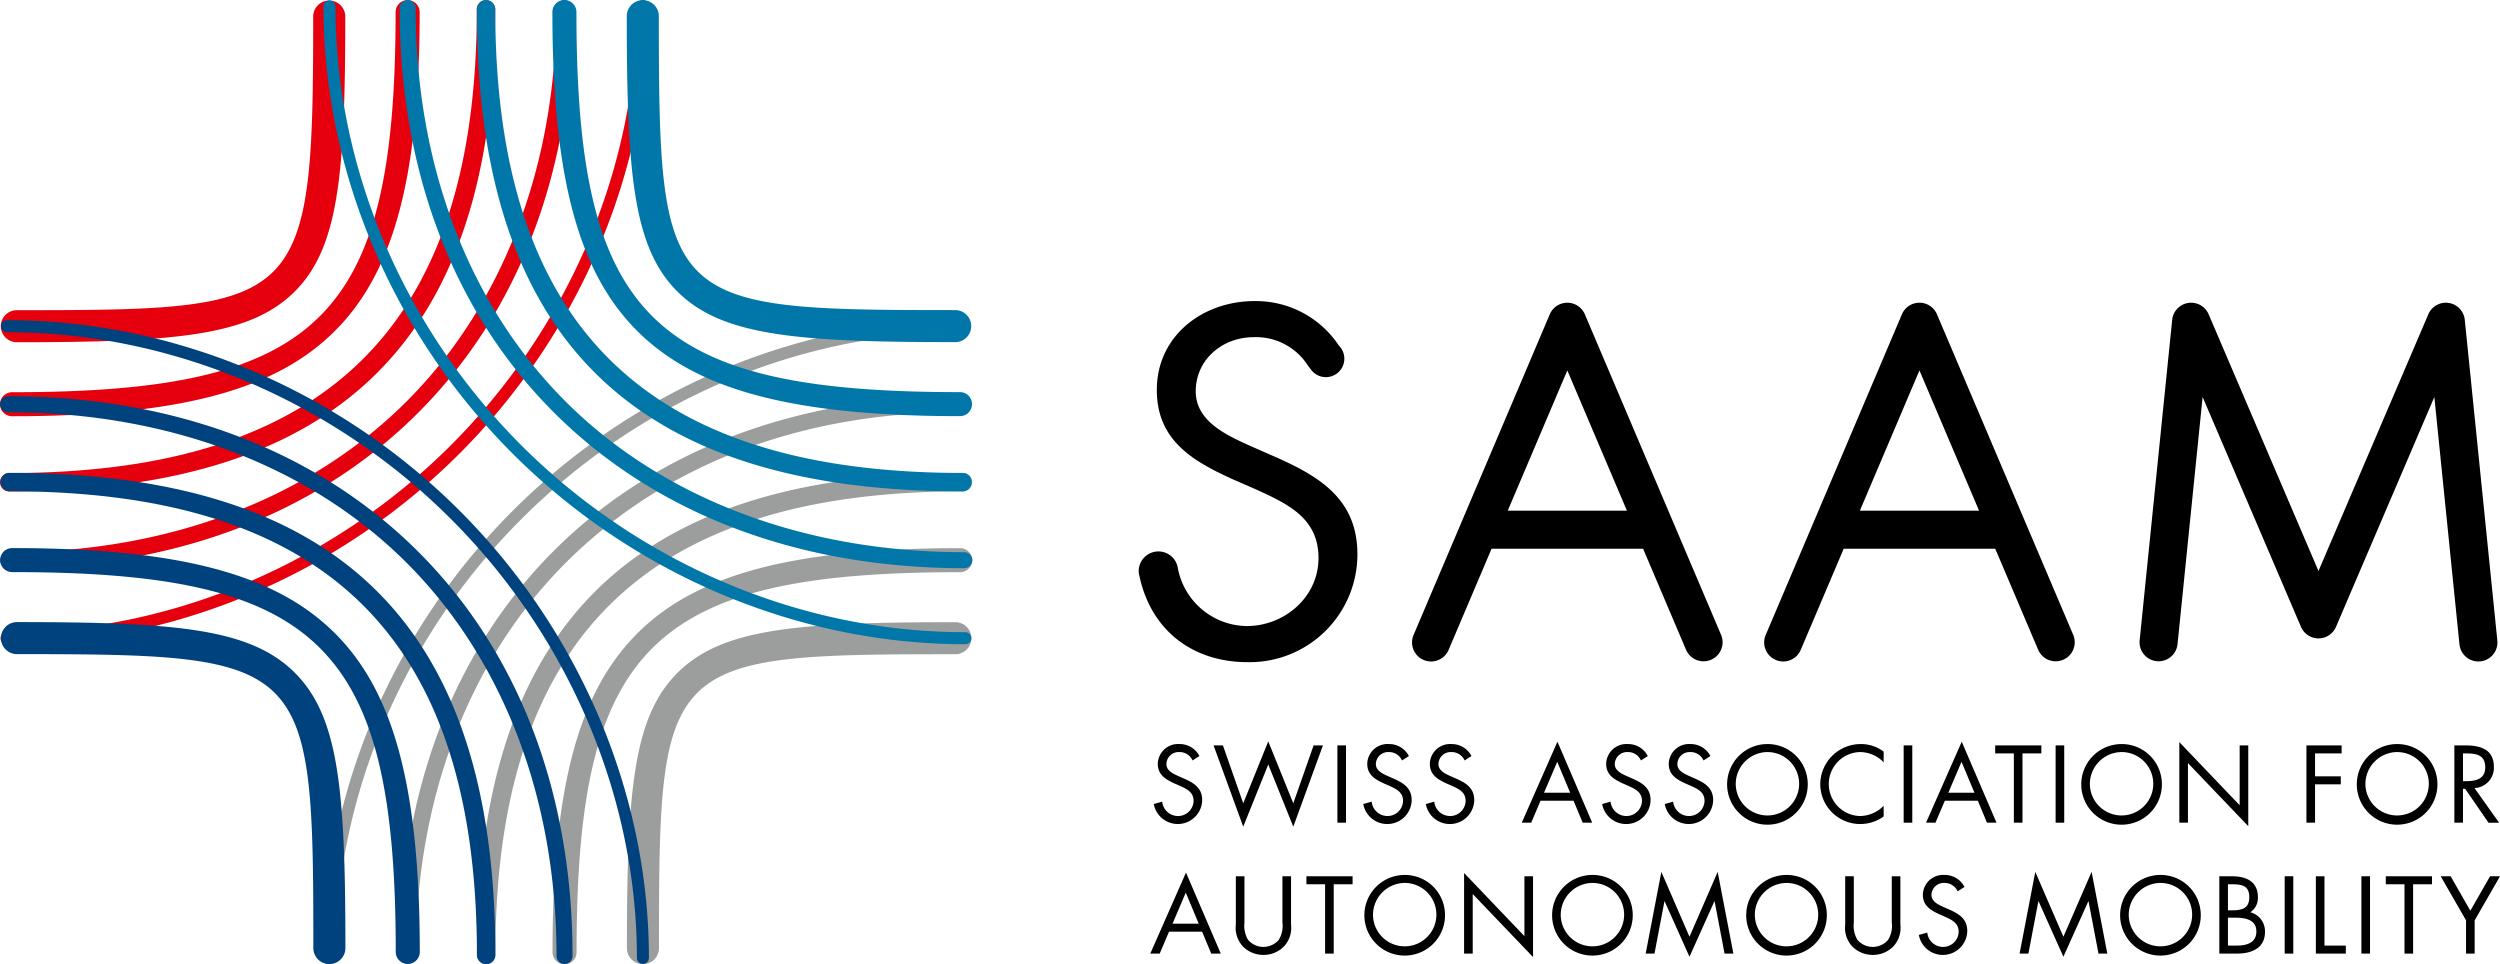 <svg xmlns="http://www.w3.org/2000/svg" width="420" height="162" viewBox="0 0 420 162"><path d="M105.321,159.289a2.693,2.693,0,0,0,5.386,0c0-48.57.621-49.38,49.791-49.38a2.691,2.691,0,1,0,0-5.383c-26.782,0-39.178,1.089-46.619,8.449C106.415,120.356,105.321,132.747,105.321,159.289Z" fill="#9c9e9e"/><path d="M92.824,159.982a2.02,2.02,0,0,0,4.04,0c0-51.298,12.666-63.854,64.441-63.854a2.018,2.018,0,1,0,0-4.036c-28.832,0-44.53,4.673-54.176,14.26C97.512,115.912,92.824,131.448,92.824,159.982Z" fill="#9c9e9e"/><path d="M80.126,160.444a1.549,1.549,0,0,0,3.098,0c0-53.025,25.072-77.894,78.543-77.894a1.548,1.548,0,0,0,0-3.096C106.153,79.454,80.126,105.28,80.126,160.444Z" fill="#9c9e9e"/><path d="M67.161,160.618a1.347,1.347,0,0,0,2.693,0c0-26.858,9.218-50.127,25.214-66.088,16.08-16.046,38.786-25.265,66.04-25.265.742,0,1.809-.602,1.809-1.346a1.347,1.347,0,0,0-1.347-1.346C104.844,66.573,67.161,104.322,67.161,160.618Z" fill="#9c9e9e"/><path d="M54.329,160.941a1.01,1.01,0,0,0,2.019,0c0-27.297,11.595-54.107,31.262-73.752,19.773-19.751,46.533-31.378,74.283-31.378a1.009,1.009,0,1,0,0-2.019c-28.29,0-55.558,11.838-75.711,31.97C66.134,105.788,54.329,133.105,54.329,160.941Z" fill="#9c9e9e"/><path d="M58.005,2.731a2.694,2.694,0,0,0-5.387,0c0,48.905-1.638,49.381-49.791,49.381a2.691,2.691,0,1,0,0,5.382c26.782,0,39.177-1.089,46.619-8.449C56.91,41.665,58.005,29.273,58.005,2.731Z" fill="#e6000d"/><path d="M70.501,2.038a2.02,2.02,0,0,0-4.04,0c0,51.299-12.666,63.854-64.442,63.854a2.018,2.018,0,1,0,0,4.036c28.832,0,44.53-4.673,54.176-14.26C65.813,46.109,70.501,30.573,70.501,2.038Z" fill="#e6000d"/><path d="M83.199,1.577a1.549,1.549,0,0,0-3.098,0c0,53.025-25.071,77.894-78.543,77.894a1.548,1.548,0,0,0,0,3.096C57.173,82.567,83.199,56.74,83.199,1.577Z" fill="#e6000d"/><path d="M96.164,1.345a1.347,1.347,0,0,0-2.693,0c0,26.858-9.218,50.185-25.214,66.146C52.177,83.537,28.697,92.78,1.442,92.78a1.346,1.346,0,1,0,0,2.691C58.17,95.471,96.164,57.641,96.164,1.345Z" fill="#e6000d"/><path d="M108.996,1.033a1.009,1.009,0,0,0-2.019,0c0,27.297-11.595,54.154-31.263,73.799-19.772,19.752-46.868,31.391-74.619,31.391a1.009,1.009,0,1,0,0,2.018c28.29,0,55.893-11.849,76.046-31.982C97.191,56.233,108.996,28.869,108.996,1.033Z" fill="#e6000d"/><path d="M200.349,127.757a2.386,2.386,0,0,0-2.241-1.412,2.061,2.061,0,0,0-2.154,2.015c0,1.119,1.155,1.636,2.034,2.032l.861.379c1.69.74,3.12,1.584,3.12,3.651a4.102,4.102,0,0,1-8.135.654l1.414-.396a2.677,2.677,0,0,0,2.602,2.412,2.612,2.612,0,0,0,2.672-2.533c0-1.516-1.189-2.032-2.396-2.583l-.793-.345c-1.517-.689-2.826-1.464-2.826-3.324a3.41,3.41,0,0,1,3.637-3.307,3.729,3.729,0,0,1,3.361,2.015Z"/><path d="M208.863,134.958l4.205-10.404,4.205,10.404,3.413-9.732h1.569l-4.982,13.659-4.205-10.456-4.205,10.456-4.982-13.659h1.569Z"/><path d="M226.131,138.213h-1.448v-12.987h1.448Z"/><path d="M235.541,127.757a2.385,2.385,0,0,0-2.24-1.412,2.061,2.061,0,0,0-2.155,2.015c0,1.119,1.155,1.636,2.034,2.032l.861.379c1.69.74,3.121,1.584,3.121,3.651a4.102,4.102,0,0,1-8.136.654l1.414-.396a2.677,2.677,0,0,0,2.602,2.412,2.613,2.613,0,0,0,2.672-2.533c0-1.516-1.189-2.032-2.396-2.583l-.794-.345c-1.517-.689-2.826-1.464-2.826-3.324a3.41,3.41,0,0,1,3.637-3.307,3.73,3.73,0,0,1,3.361,2.015Z"/><path d="M246.055,127.757a2.387,2.387,0,0,0-2.241-1.412,2.062,2.062,0,0,0-2.155,2.015c0,1.119,1.155,1.636,2.034,2.032l.861.379c1.689.74,3.12,1.584,3.12,3.651a4.102,4.102,0,0,1-8.136.654l1.414-.396A2.679,2.679,0,0,0,243.555,137.094a2.612,2.612,0,0,0,2.672-2.533c0-1.516-1.189-2.032-2.396-2.583l-.793-.345c-1.517-.689-2.826-1.464-2.826-3.324a3.409,3.409,0,0,1,3.636-3.307,3.73,3.73,0,0,1,3.361,2.015Z"/><path d="M258.807,134.527l-1.568,3.686h-1.585l5.997-13.608,5.843,13.608h-1.603l-1.534-3.686Zm2.81-6.546-2.223,5.203h4.395Z"/><path d="M275.679,127.757a2.384,2.384,0,0,0-2.24-1.412,2.061,2.061,0,0,0-2.155,2.015c0,1.119,1.155,1.636,2.033,2.032l.862.379c1.689.74,3.12,1.584,3.12,3.651a4.102,4.102,0,0,1-8.136.654l1.414-.396a2.677,2.677,0,0,0,2.603,2.412,2.612,2.612,0,0,0,2.672-2.533c0-1.516-1.189-2.032-2.396-2.583l-.793-.345c-1.516-.689-2.827-1.464-2.827-3.324a3.411,3.411,0,0,1,3.637-3.307,3.73,3.73,0,0,1,3.361,2.015Z"/><path d="M286.193,127.757a2.386,2.386,0,0,0-2.24-1.412,2.062,2.062,0,0,0-2.156,2.015c0,1.119,1.155,1.636,2.034,2.032l.861.379c1.689.74,3.12,1.584,3.12,3.651a4.102,4.102,0,0,1-8.135.654l1.413-.396a2.677,2.677,0,0,0,2.602,2.412,2.613,2.613,0,0,0,2.672-2.533c0-1.516-1.19-2.032-2.397-2.583l-.793-.345c-1.516-.689-2.826-1.464-2.826-3.324a3.41,3.41,0,0,1,3.637-3.307,3.731,3.731,0,0,1,3.361,2.015Z"/><path d="M303.702,131.737a6.773,6.773,0,1,1-6.773-6.735A6.735,6.735,0,0,1,303.702,131.737Zm-12.099-.017a5.326,5.326,0,1,0,5.326-5.374A5.372,5.372,0,0,0,291.604,131.719Z"/><path d="M316.455,128.068a5.562,5.562,0,0,0-3.964-1.722,5.375,5.375,0,0,0,.034,10.748,5.688,5.688,0,0,0,3.93-1.723v1.792a6.715,6.715,0,0,1-10.651-5.391,6.795,6.795,0,0,1,6.773-6.77,6.278,6.278,0,0,1,3.878,1.274Z"/><path d="M321.264,138.213h-1.449v-12.987h1.449Z"/><path d="M326.728,134.527l-1.569,3.686h-1.585l5.997-13.608,5.843,13.608h-1.603l-1.534-3.686Zm2.809-6.546-2.223,5.203h4.395Z"/><path d="M339.776,138.213h-1.448V126.569h-3.137v-1.343h7.756v1.343h-3.171Z"/><path d="M346.791,138.213h-1.448v-12.987h1.448Z"/><path d="M363.198,131.737a6.774,6.774,0,1,1-6.774-6.735A6.736,6.736,0,0,1,363.198,131.737Zm-12.1-.017a5.326,5.326,0,1,0,5.326-5.374A5.372,5.372,0,0,0,351.099,131.719Z"/><path d="M366.127,124.674l10.135,10.61v-10.059h1.448v13.573l-10.134-10.594v10.008h-1.449Z"/><path d="M388.928,126.569v3.858H393.254v1.344h-4.326v6.442h-1.448v-12.987h5.912v1.343Z"/><path d="M409.489,131.737a6.773,6.773,0,1,1-6.774-6.735A6.736,6.736,0,0,1,409.489,131.737Zm-12.1-.017a5.326,5.326,0,1,0,5.326-5.374A5.372,5.372,0,0,0,397.39,131.719Z"/><path d="M413.78,138.213h-1.448v-12.987h1.878c2.465,0,4.757.654,4.757,3.583a3.394,3.394,0,0,1-3.257,3.583l4.137,5.822h-1.776l-3.93-5.701h-.361Zm0-6.976h.447c1.639,0,3.292-.31,3.292-2.325,0-2.136-1.568-2.342-3.31-2.342h-.43Z"/><path d="M196.401,156.515l-1.568,3.686h-1.585l5.997-13.608,5.843,13.608h-1.602l-1.534-3.686Zm2.809-6.546-2.223,5.202h4.395Z"/><path d="M209.069,154.948a4.8,4.8,0,0,0,.569,2.893,3.351,3.351,0,0,0,2.62,1.241A3.439,3.439,0,0,0,214.809,157.928a4.47,4.47,0,0,0,.637-2.98V147.214H216.894v8.13a4.565,4.565,0,0,1-1.137,3.6,4.782,4.782,0,0,1-3.498,1.481,4.863,4.863,0,0,1-3.361-1.326,4.576,4.576,0,0,1-1.277-3.755V147.214h1.448Z"/><path d="M224.064,160.201h-1.448V148.557h-3.137V147.214h7.756v1.344h-3.171Z"/><path d="M242.763,153.724a6.774,6.774,0,1,1-6.774-6.734A6.736,6.736,0,0,1,242.763,153.724Zm-12.1-.017a5.326,5.326,0,1,0,5.326-5.374A5.372,5.372,0,0,0,230.664,153.707Z"/><path d="M245.967,146.662l10.135,10.611V147.214h1.448v13.574l-10.134-10.593v10.008h-1.449Z"/><path d="M274.302,153.724a6.774,6.774,0,1,1-6.774-6.734A6.736,6.736,0,0,1,274.302,153.724Zm-12.1-.017a5.326,5.326,0,1,0,5.326-5.374A5.372,5.372,0,0,0,262.202,153.707Z"/><path d="M279.109,146.473l4.723,10.903,4.739-10.903,2.637,13.728h-1.482l-1.672-8.785h-.034l-4.188,9.318-4.172-9.318h-.033l-1.672,8.785h-1.482Z"/><path d="M306.909,153.724a6.773,6.773,0,1,1-6.773-6.734A6.735,6.735,0,0,1,306.909,153.724Zm-12.099-.017a5.326,5.326,0,1,0,5.326-5.374A5.372,5.372,0,0,0,294.81,153.707Z"/><path d="M311.441,154.948a4.806,4.806,0,0,0,.568,2.893,3.353,3.353,0,0,0,2.62,1.241,3.437,3.437,0,0,0,2.55-1.154,4.471,4.471,0,0,0,.638-2.98V147.214h1.448v8.13a4.565,4.565,0,0,1-1.138,3.6A4.782,4.782,0,0,1,314.63,160.425a4.866,4.866,0,0,1-3.361-1.326,4.58,4.58,0,0,1-1.275-3.755V147.214h1.448Z"/><path d="M328.882,149.746a2.386,2.386,0,0,0-2.24-1.412,2.062,2.062,0,0,0-2.155,2.015c0,1.12,1.155,1.636,2.034,2.033l.861.379c1.689.74,3.12,1.585,3.12,3.651a4.102,4.102,0,0,1-8.136.655l1.414-.396a2.677,2.677,0,0,0,2.603,2.412,2.612,2.612,0,0,0,2.672-2.532c0-1.516-1.189-2.032-2.396-2.584l-.793-.345c-1.517-.689-2.827-1.464-2.827-3.325a3.41,3.41,0,0,1,3.637-3.307,3.73,3.73,0,0,1,3.361,2.015Z"/><path d="M341.928,146.473l4.723,10.903,4.739-10.903,2.637,13.728h-1.482l-1.672-8.785h-.034l-4.188,9.318-4.171-9.318H342.446l-1.673,8.785h-1.481Z"/><path d="M369.728,153.724a6.774,6.774,0,1,1-6.774-6.734A6.736,6.736,0,0,1,369.728,153.724Zm-12.1-.017a5.326,5.326,0,1,0,5.326-5.374A5.372,5.372,0,0,0,357.628,153.707Z"/><path d="M372.847,147.214h2.137c2.361,0,4.343.861,4.343,3.514a2.881,2.881,0,0,1-1.275,2.532,3.301,3.301,0,0,1,2.465,3.324c0,2.584-2.085,3.617-4.653,3.617h-3.016Zm1.448,5.719h.551c1.638,0,3.033-.189,3.033-2.205,0-1.964-1.24-2.17-3.016-2.17h-.568Zm0,5.926h1.448c1.62,0,3.327-.397,3.327-2.378,0-2.015-1.93-2.308-3.517-2.308h-1.258Z"/><path d="M385.273,160.201h-1.448V147.214h1.448Z"/><path d="M390.512,158.858h3.585v1.343h-5.033V147.214h1.448Z"/><path d="M398.164,160.201h-1.448V147.214h1.448Z"/><path d="M405.402,160.201h-1.448V148.557h-3.137V147.214h7.756v1.344h-3.171Z"/><path d="M410.038,147.214h1.672l3.31,5.787,3.309-5.787H420l-4.258,7.407v5.581h-1.447v-5.581Z"/><path d="M213.959,76.632l-3.89-1.71c-3.971-1.79-9.185-4.123-9.185-9.179,0-5.367,4.512-9.097,9.729-9.097a10.329,10.329,0,0,1,9.065,4.693,7.339,7.339,0,0,0,.49.64,3.101,3.101,0,1,0,4.759-3.927,16.729,16.729,0,0,0-14.159-7.471c-8.717,0-16.422,5.832-16.422,14.931,0,8.399,5.915,11.901,12.765,15.01l3.579,1.556c5.448,2.489,10.819,4.823,10.819,11.667,0,6.61-5.761,11.433-12.062,11.433a11.941,11.941,0,0,1-11.555-9.654c-.014-.111-.084-.427-.084-.427a3.309,3.309,0,0,0-6.506.864,3.253,3.253,0,0,0,.149.931c1.948,8.936,8.829,14.351,18.15,14.351a18.117,18.117,0,0,0,18.444-18.122C228.045,83.789,221.585,79.976,213.959,76.632Z"/><path d="M105.297,2.717a2.693,2.693,0,0,1,5.387,0c0,48.671,1.012,49.38,49.791,49.38a2.691,2.691,0,1,1,0,5.382c-26.782,0-39.177-1.089-46.619-8.449C106.393,41.651,105.297,29.259,105.297,2.717Z" fill="#0077a8"/><path d="M92.801,2.024a2.02,2.02,0,0,1,4.04,0c0,51.298,12.666,63.853,64.441,63.853a2.018,2.018,0,1,1,0,4.036c-28.832,0-44.53-4.673-54.176-14.26C97.489,46.095,92.801,30.558,92.801,2.024Z" fill="#0077a8"/><path d="M80.103,1.562a1.549,1.549,0,0,1,3.098,0c0,53.025,25.072,77.894,78.543,77.894a1.548,1.548,0,0,1,0,3.095C106.13,82.552,80.103,56.726,80.103,1.562Z" fill="#0077a8"/><path d="M67.138,1.366a1.347,1.347,0,0,1,2.694,0c0,26.858,9.217,50.149,25.214,66.111,16.08,16.046,39.676,25.289,66.93,25.289a1.346,1.346,0,1,1,0,2.691C105.248,95.457,67.138,57.662,67.138,1.366Z" fill="#0077a8"/><path d="M54.341,1.054a1.01,1.01,0,0,1,2.019,0c0,27.298,11.56,54.119,31.228,73.764,19.772,19.752,46.811,31.391,74.561,31.391a1.01,1.01,0,1,1,0,2.019c-28.29,0-55.835-11.85-75.989-31.983C66.111,56.218,54.341,28.89,54.341,1.054Z" fill="#0077a8"/><path d="M58.028,159.275a2.693,2.693,0,0,1-5.386,0c0-48.471-.707-49.38-49.791-49.38a2.691,2.691,0,1,1,0-5.383c26.782,0,39.178,1.089,46.619,8.449C56.933,120.342,58.028,132.733,58.028,159.275Z" fill="#00427d"/><path d="M70.524,159.968a2.02,2.02,0,0,1-4.039,0c0-51.298-12.666-63.853-64.442-63.853a2.018,2.018,0,1,1,0-4.036c28.832,0,44.53,4.673,54.175,14.26C65.836,115.898,70.524,131.434,70.524,159.968Z" fill="#00427d"/><path d="M83.222,160.43a1.549,1.549,0,0,1-3.098,0c0-53.025-25.071-77.895-78.542-77.895a1.548,1.548,0,0,1,0-3.095C57.196,79.44,83.222,105.266,83.222,160.43Z" fill="#00427d"/><path d="M96.187,160.604a1.346,1.346,0,0,1-2.693,0c0-26.858-9.218-50.127-25.214-66.088-16.081-16.046-39.654-25.254-66.907-25.254a1.346,1.346,0,1,1,0-2.692C58.101,66.57,96.187,104.308,96.187,160.604Z" fill="#00427d"/><path d="M109.019,160.962a1.01,1.01,0,0,1-2.019,0c0-27.298-11.595-54.142-31.263-73.789C55.965,67.422,28.915,55.807,1.166,55.807a1.009,1.009,0,1,1,0-2.019c28.289,0,55.846,11.826,76,31.959C97.214,105.774,109.019,133.126,109.019,160.962Z" fill="#00427d"/><path d="M416.367,111.127a3.198,3.198,0,0,1-3.178-2.875l-4.219-41.554-16.523,38.614a3.2,3.2,0,0,1-5.883,0L370.041,66.698l-4.218,41.554a3.199,3.199,0,0,1-6.365-.645l5.468-53.875a3.199,3.199,0,0,1,6.123-.935l18.456,43.129,18.456-43.129a3.199,3.199,0,0,1,6.123.935l5.469,53.875a3.197,3.197,0,0,1-2.86,3.503A3.138,3.138,0,0,1,416.367,111.127Z"/><path d="M289.152,106.68,266.253,52.804a3.199,3.199,0,0,0-5.888 0l-22.887,53.876a3.198,3.198,0,0,0,5.889,2.498l7.217-16.989h25.458l7.221,16.99a3.199,3.199,0,0,0,5.889-2.5ZM253.3,85.797l10.01-23.565L273.325,85.797Z"/><path d="M348.311,106.68,325.411,52.804a3.199,3.199,0,0,0-5.889 0l-22.886,53.876a3.198,3.198,0,0,0,5.889,2.498l7.217-16.989h25.458l7.221,16.99a3.199,3.199,0,0,0,5.889-2.5ZM312.458,85.797l10.01-23.565L332.484,85.797Z"/></svg>